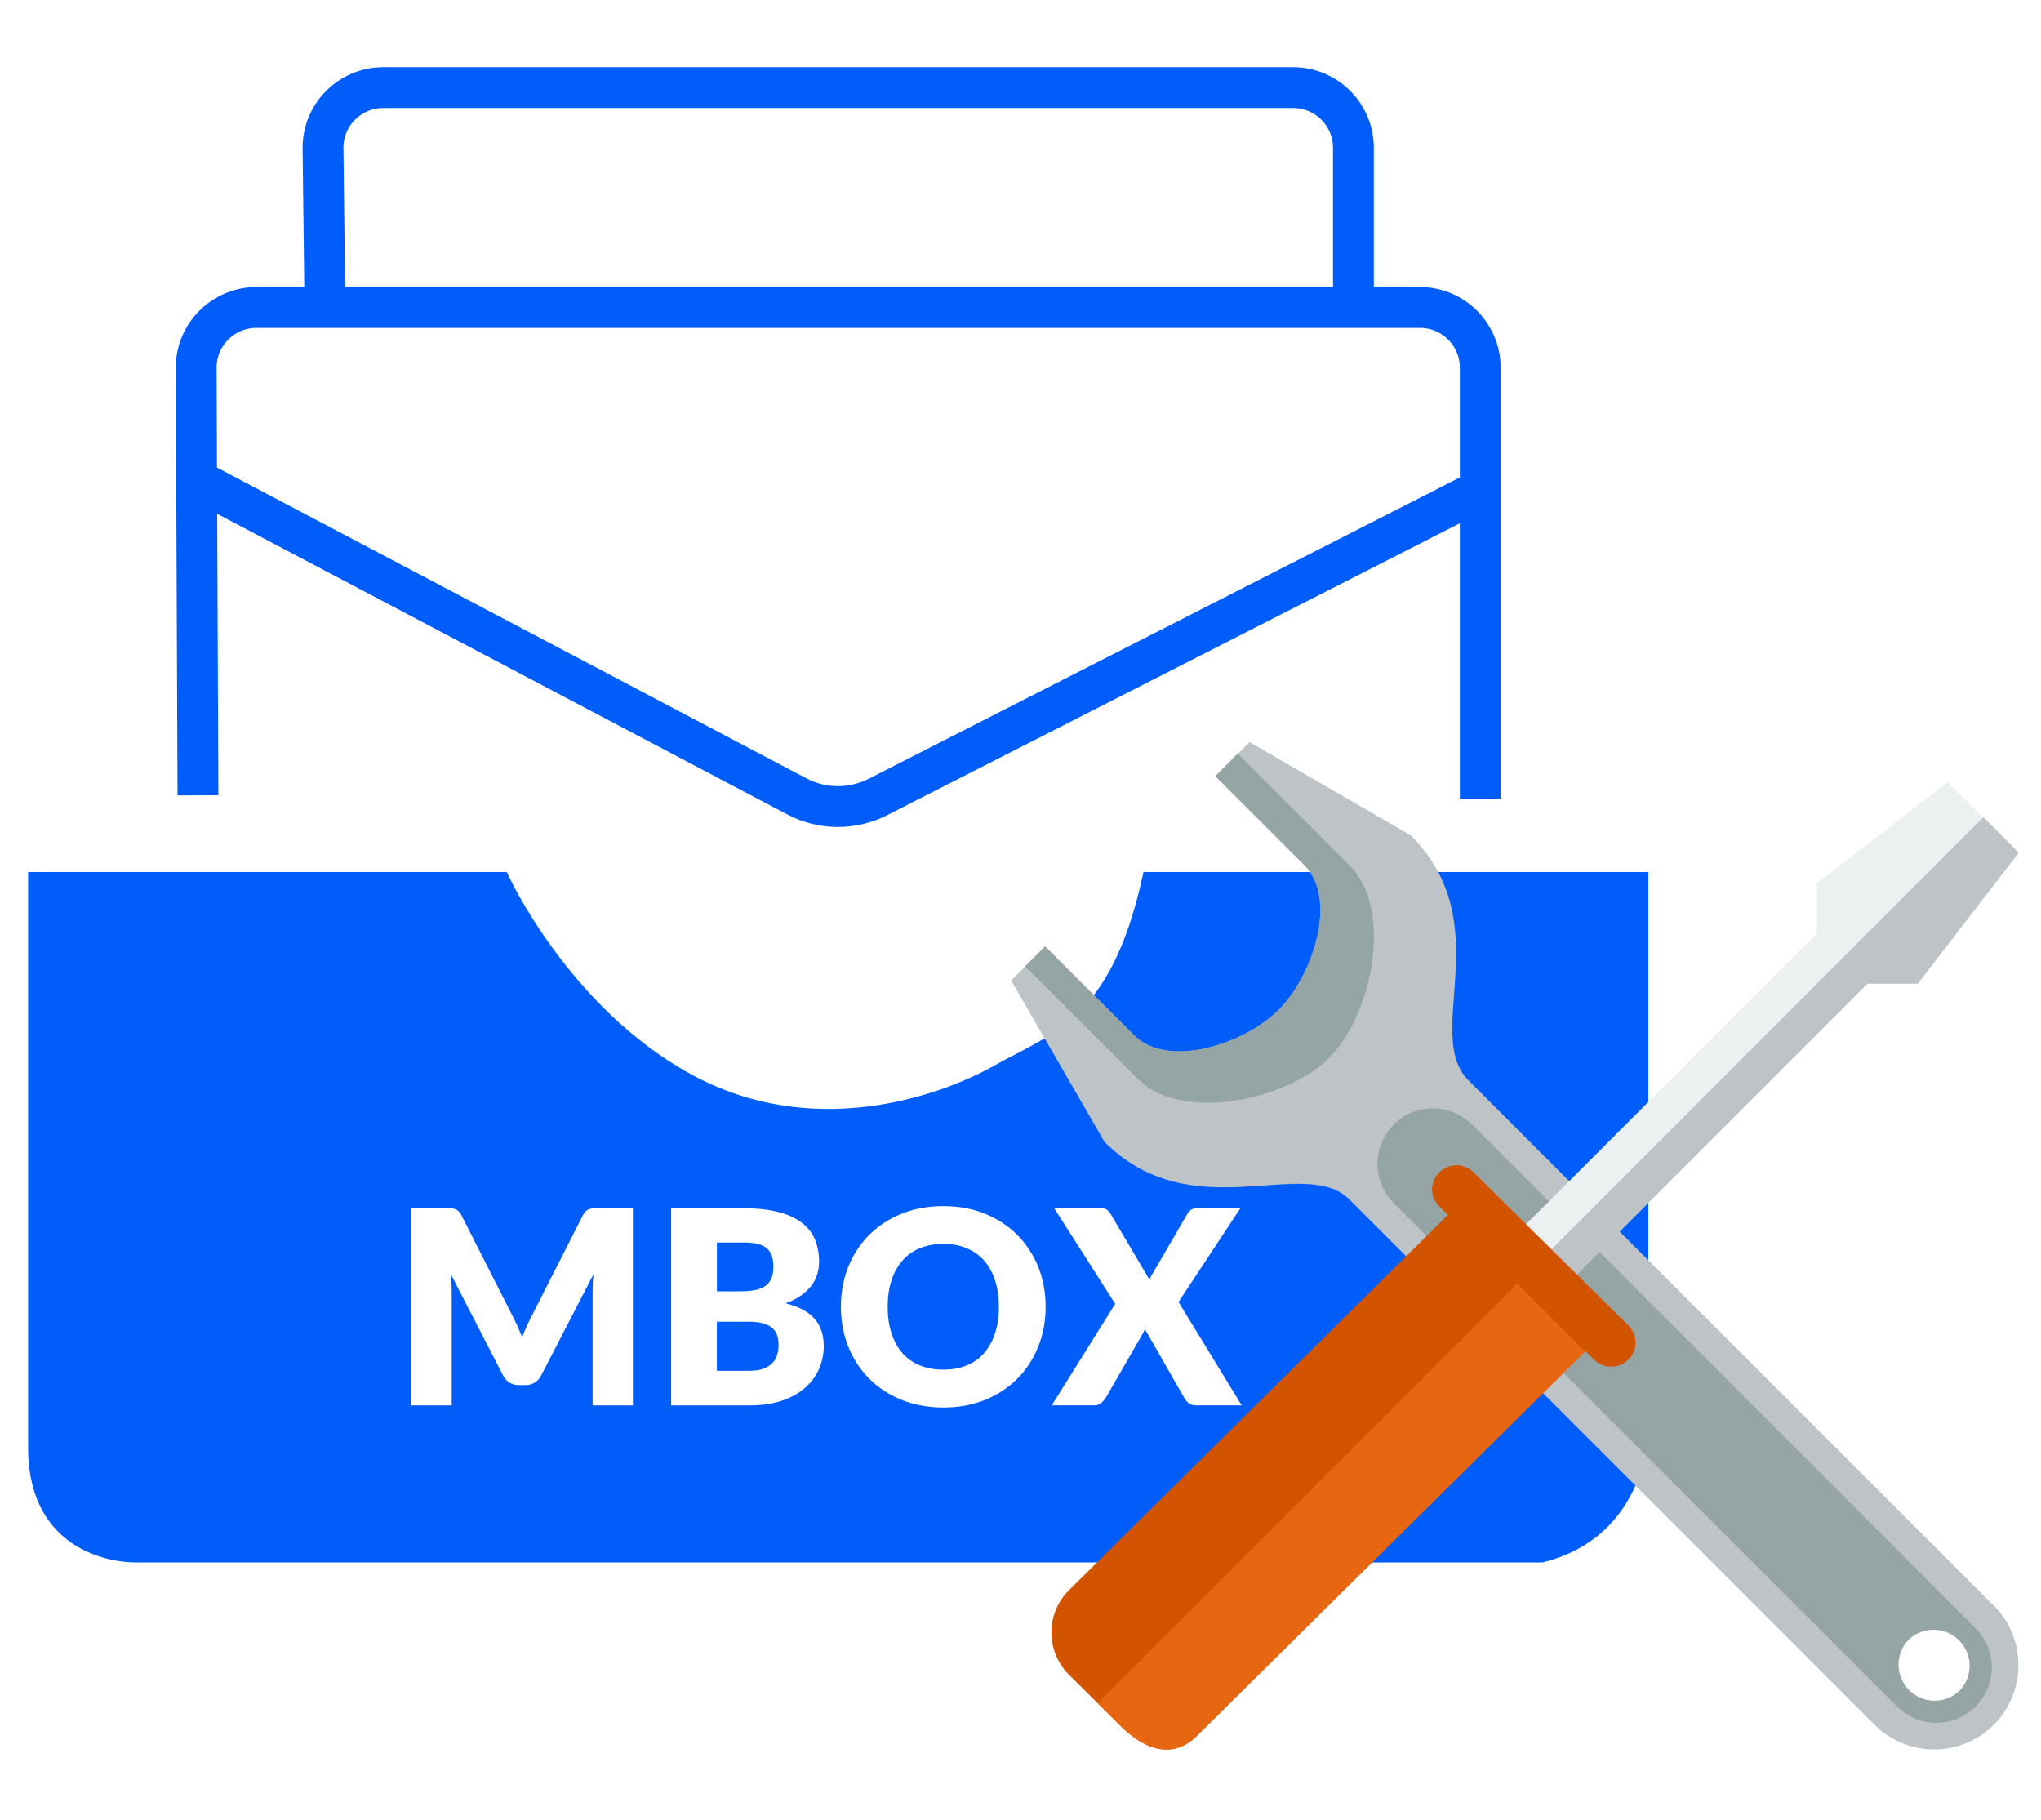 <?xml version="1.0" encoding="UTF-8"?>
<svg id="Layer_1" data-name="Layer 1" xmlns="http://www.w3.org/2000/svg" xmlns:xlink="http://www.w3.org/1999/xlink" viewBox="0 0 350 312">
  <defs>
    <filter id="drop-shadow-1" x="-10.37" y="-3.58" width="308.16" height="286.56" filterUnits="userSpaceOnUse">
      <feOffset dx="2" dy="3"/>
      <feGaussianBlur result="blur" stdDeviation="5"/>
      <feFlood flood-color="#000" flood-opacity=".75"/>
      <feComposite in2="blur" operator="in"/>
      <feComposite in="SourceGraphic"/>
    </filter>
  </defs>
  <g style="filter: url(#drop-shadow-1);">
    <g>
      <path d="M194.9,147.52c-5.51,25.02-15.98,27.48-25.86,33.04-9.88,5.57-31.97,13.11-53.16,1.44-21.19-11.67-31.61-34.48-31.61-34.48H3.82v97.69c0,19.04,17.24,18.68,17.24,18.68h241.36c17.12-4.31,17.24-21.55,17.24-21.55v-94.82h-84.76Z" style="fill: #005dfa; fill-rule: evenodd;"/>
      <path d="M194.9,147.52c-5.51,25.02-15.98,27.48-25.86,33.04-9.88,5.57-31.97,13.11-53.16,1.44-21.19-11.67-31.61-34.48-31.61-34.48H3.82v97.69c0,19.04,17.24,18.68,17.24,18.68h241.36c17.12-4.31,17.24-21.55,17.24-21.55v-94.82h-84.76Z" style="fill: none; stroke: #005dfa; stroke-miterlimit: 10; stroke-width: 2px;"/>
    </g>
    <path d="M250.82,81.53l-102.27,52.12c-4.38,2.23-9.57,2.19-13.91-.1l-101.97-53.76" style="fill: none; stroke: #005dfa; stroke-miterlimit: 10; stroke-width: 7px;"/>
    <path d="M251.84,133.92V60.06c0-5.71-4.63-10.34-10.34-10.34H41.98c-5.73,0-10.37,4.66-10.34,10.38l.3,73.27" style="fill: none; stroke: #005dfa; stroke-miterlimit: 10; stroke-width: 7px;"/>
    <path d="M230.09,49.83v-27.47c0-5.71-4.63-10.34-10.34-10.34H63.73c-5.73,0-10.37,4.66-10.34,10.38l.3,24.95" style="fill: none; stroke: #005dfa; stroke-miterlimit: 10; stroke-width: 7px;"/>
  </g>
  <g id="Layer_2" data-name="Layer 2">
    <path d="M341.89,275.3l-90.07-90.06c-7.92-7.92,5.28-26.84-9.89-42.01l-27.66-15.99-5.84,5.84,15.25,15.25c5.84,5.84,1.46,18.98-4.39,24.83-5.86,5.86-18.97,10.17-24.8,4.36l-15.25-15.25-5.84,5.85,15.99,27.65c15.08,15.09,34.32,2.21,42.01,9.89l90.06,90.07c5.64,5.64,14.8,5.64,20.44,0,5.64-5.64,5.64-14.8,0-20.44h0ZM336.04,289.9c-2.42,2.42-6.34,2.42-8.76,0-2.42-2.42-2.42-6.34,0-8.76,2.42-2.42,6.34-2.42,8.76,0h0c2.42,2.41,2.42,6.33.01,8.75,0,0,0,0-.01.01Z" style="fill: #bdc3c7; fill-rule: evenodd;"/>
    <path d="M231.57,148.55l-19.32-19.32-3.85,3.84,15.25,15.25c5.84,5.84,1.46,18.98-4.39,24.83-5.86,5.86-18.97,10.17-24.8,4.36l-15.25-15.25-3.41,3.42,19.32,19.32c2.63,2.63,6.76,4.07,11.94,4.07,7.76,0,16.32-3.14,20.84-7.66,7.63-7.64,10.9-25.61,3.67-32.84v-.03ZM338.77,279.15l-86.31-86.32c-3.72-3.72-9.75-3.72-13.46,0s-3.72,9.75,0,13.46h0l86.31,86.32c3.72,3.72,9.75,3.72,13.46,0,3.72-3.72,3.72-9.75,0-13.46ZM336.04,289.9c-2.48,2.36-6.4,2.26-8.76-.21-2.28-2.39-2.28-6.15,0-8.54h0c2.48-2.36,6.4-2.26,8.76.21,2.28,2.39,2.28,6.15,0,8.54Z" style="fill: #95a5a6;"/>
    <path d="M311.57,151.43l22.45-17.29,12.09,12.09-17.29,22.45h-8.62l-51.86,51.86-8.64-8.63,51.86-51.86v-8.62Z" style="fill: #ecf0f1; fill-rule: evenodd;"/>
    <path d="M264.07,216.2l4.32,4.32,51.86-51.86h8.63l17.29-22.45-6.05-6.1-76.06,76.1Z" style="fill: #bdc3c7; fill-rule: evenodd;"/>
    <path d="M246.82,206.86l1.47,1.46-64.93,64.29c-4.03,3.96-4.08,10.44-.12,14.47,0,0,0,0,.01.01l.1.1,8.84,8.76c4.07,4.07,8.93,5.75,13,1.72l66.68-66.01,1.47,1.46c1.64,1.61,4.26,1.61,5.9,0,1.61-1.56,1.65-4.14.09-5.75-.03-.03-.06-.06-.09-.09l-26.53-26.27c-1.64-1.61-4.26-1.61-5.9,0-1.61,1.56-1.65,4.14-.09,5.75.03.03.06.06.09.09h0Z" style="fill: #d35400; fill-rule: evenodd;"/>
    <path d="M260.19,220.08l-71.95,71.96,3.96,3.92c4.07,4.07,8.93,5.75,13,1.72l66.63-65.96-11.63-11.63h0Z" style="fill: #e66612; fill-rule: evenodd;"/>
    <path d="M101.67,207.19c-.26.02-.48.06-.68.14-.2.08-.38.2-.55.36s-.32.39-.48.68l-8.68,17.07c-.32.59-.63,1.21-.92,1.86-.29.65-.56,1.31-.82,1.99-.26-.66-.54-1.31-.82-1.95-.29-.63-.58-1.24-.89-1.83l-8.7-17.14c-.15-.29-.31-.52-.48-.68-.16-.16-.34-.28-.55-.36-.2-.08-.43-.12-.68-.14-.26-.02-.55-.02-.89-.02h-5.98v33.8h6.91v-19.44c0-.45-.02-.94-.05-1.47-.03-.53-.07-1.08-.12-1.64l8.98,17.42c.28.54.65.95,1.12,1.23.47.28,1.01.42,1.61.42h1.07c.6,0,1.14-.14,1.61-.42.47-.28.85-.69,1.12-1.23l8.98-17.37c-.06.54-.1,1.08-.13,1.6-.02.53-.03,1.01-.03,1.46v19.44h6.91v-33.8h-5.98c-.34,0-.64,0-.89.02ZM134.71,223.47c1.02-.37,1.89-.81,2.62-1.32.73-.51,1.32-1.07,1.79-1.68.46-.61.8-1.27,1.02-1.97.22-.7.32-1.43.32-2.19,0-1.39-.24-2.65-.71-3.78-.47-1.13-1.23-2.09-2.26-2.88-1.04-.79-2.37-1.4-4.01-1.83-1.64-.43-3.63-.65-5.96-.65h-12.43v33.8h13.5c2.03,0,3.83-.26,5.4-.78,1.58-.52,2.9-1.24,3.98-2.16,1.07-.92,1.89-2,2.45-3.24.56-1.24.84-2.57.84-4.01,0-1.92-.53-3.48-1.6-4.69s-2.71-2.08-4.94-2.62ZM122.93,213.04h4.59c.88,0,1.64.07,2.28.21.64.14,1.17.37,1.59.7.42.32.73.75.93,1.29.2.53.3,1.2.3,2.01s-.13,1.5-.38,2.04c-.26.54-.63.97-1.11,1.28-.49.31-1.08.53-1.77.65-.7.12-1.48.19-2.34.19h-4.08v-8.35ZM133.3,232.22c-.14.53-.39,1-.77,1.41-.37.42-.89.76-1.54,1.02-.66.26-1.5.39-2.54.39h-5.52v-8.42h5.47c.99,0,1.81.09,2.46.28s1.17.45,1.57.79c.39.34.67.76.84,1.25.16.5.24,1.05.24,1.67,0,.54-.07,1.08-.21,1.6ZM174.49,211.78c-1.53-1.55-3.37-2.76-5.53-3.65-2.16-.89-4.55-1.33-7.18-1.33s-5.03.44-7.19,1.32c-2.17.88-4.02,2.1-5.56,3.64-1.54,1.55-2.73,3.37-3.57,5.47-.84,2.1-1.26,4.38-1.26,6.82s.42,4.72,1.26,6.82c.84,2.1,2.03,3.93,3.57,5.49,1.54,1.55,3.39,2.77,5.56,3.65,2.16.88,4.56,1.32,7.19,1.32s5.02-.44,7.18-1.32c2.16-.88,4-2.1,5.53-3.65,1.53-1.55,2.72-3.38,3.56-5.49.84-2.1,1.26-4.38,1.26-6.82s-.42-4.69-1.26-6.8c-.84-2.1-2.03-3.93-3.56-5.47ZM170.64,228.59c-.43,1.34-1.06,2.47-1.87,3.4-.81.93-1.81,1.64-2.98,2.12-1.18.49-2.51.73-4.01.73s-2.86-.24-4.05-.73-2.18-1.19-2.99-2.12c-.81-.93-1.43-2.06-1.87-3.4-.43-1.34-.65-2.85-.65-4.53s.22-3.17.65-4.51c.43-1.34,1.06-2.47,1.87-3.4.81-.93,1.81-1.64,2.99-2.13,1.18-.49,2.53-.74,4.05-.74s2.84.25,4.01.74c1.17.5,2.17,1.21,2.98,2.13.81.93,1.43,2.06,1.87,3.4.43,1.34.65,2.84.65,4.51s-.22,3.2-.65,4.53ZM202.1,223.24l10.6-16.07h-7.52c-.36,0-.65.08-.89.23-.24.15-.47.4-.68.74l-5.89,10.11c-.12.2-.24.39-.34.58-.1.19-.19.38-.27.58l-6.73-11.39c-.19-.31-.4-.53-.64-.66-.24-.13-.61-.2-1.12-.2h-7.84l10.46,16.4-10.88,17.4h7.33c.46,0,.84-.13,1.14-.39.29-.26.55-.55.77-.86l6.31-10.95c.15-.25.29-.54.42-.88l6.77,11.83c.19.34.44.63.75.88.32.25.73.37,1.24.37h7.84l-10.83-17.72Z" style="fill: #fff;"/>
  </g>
</svg>